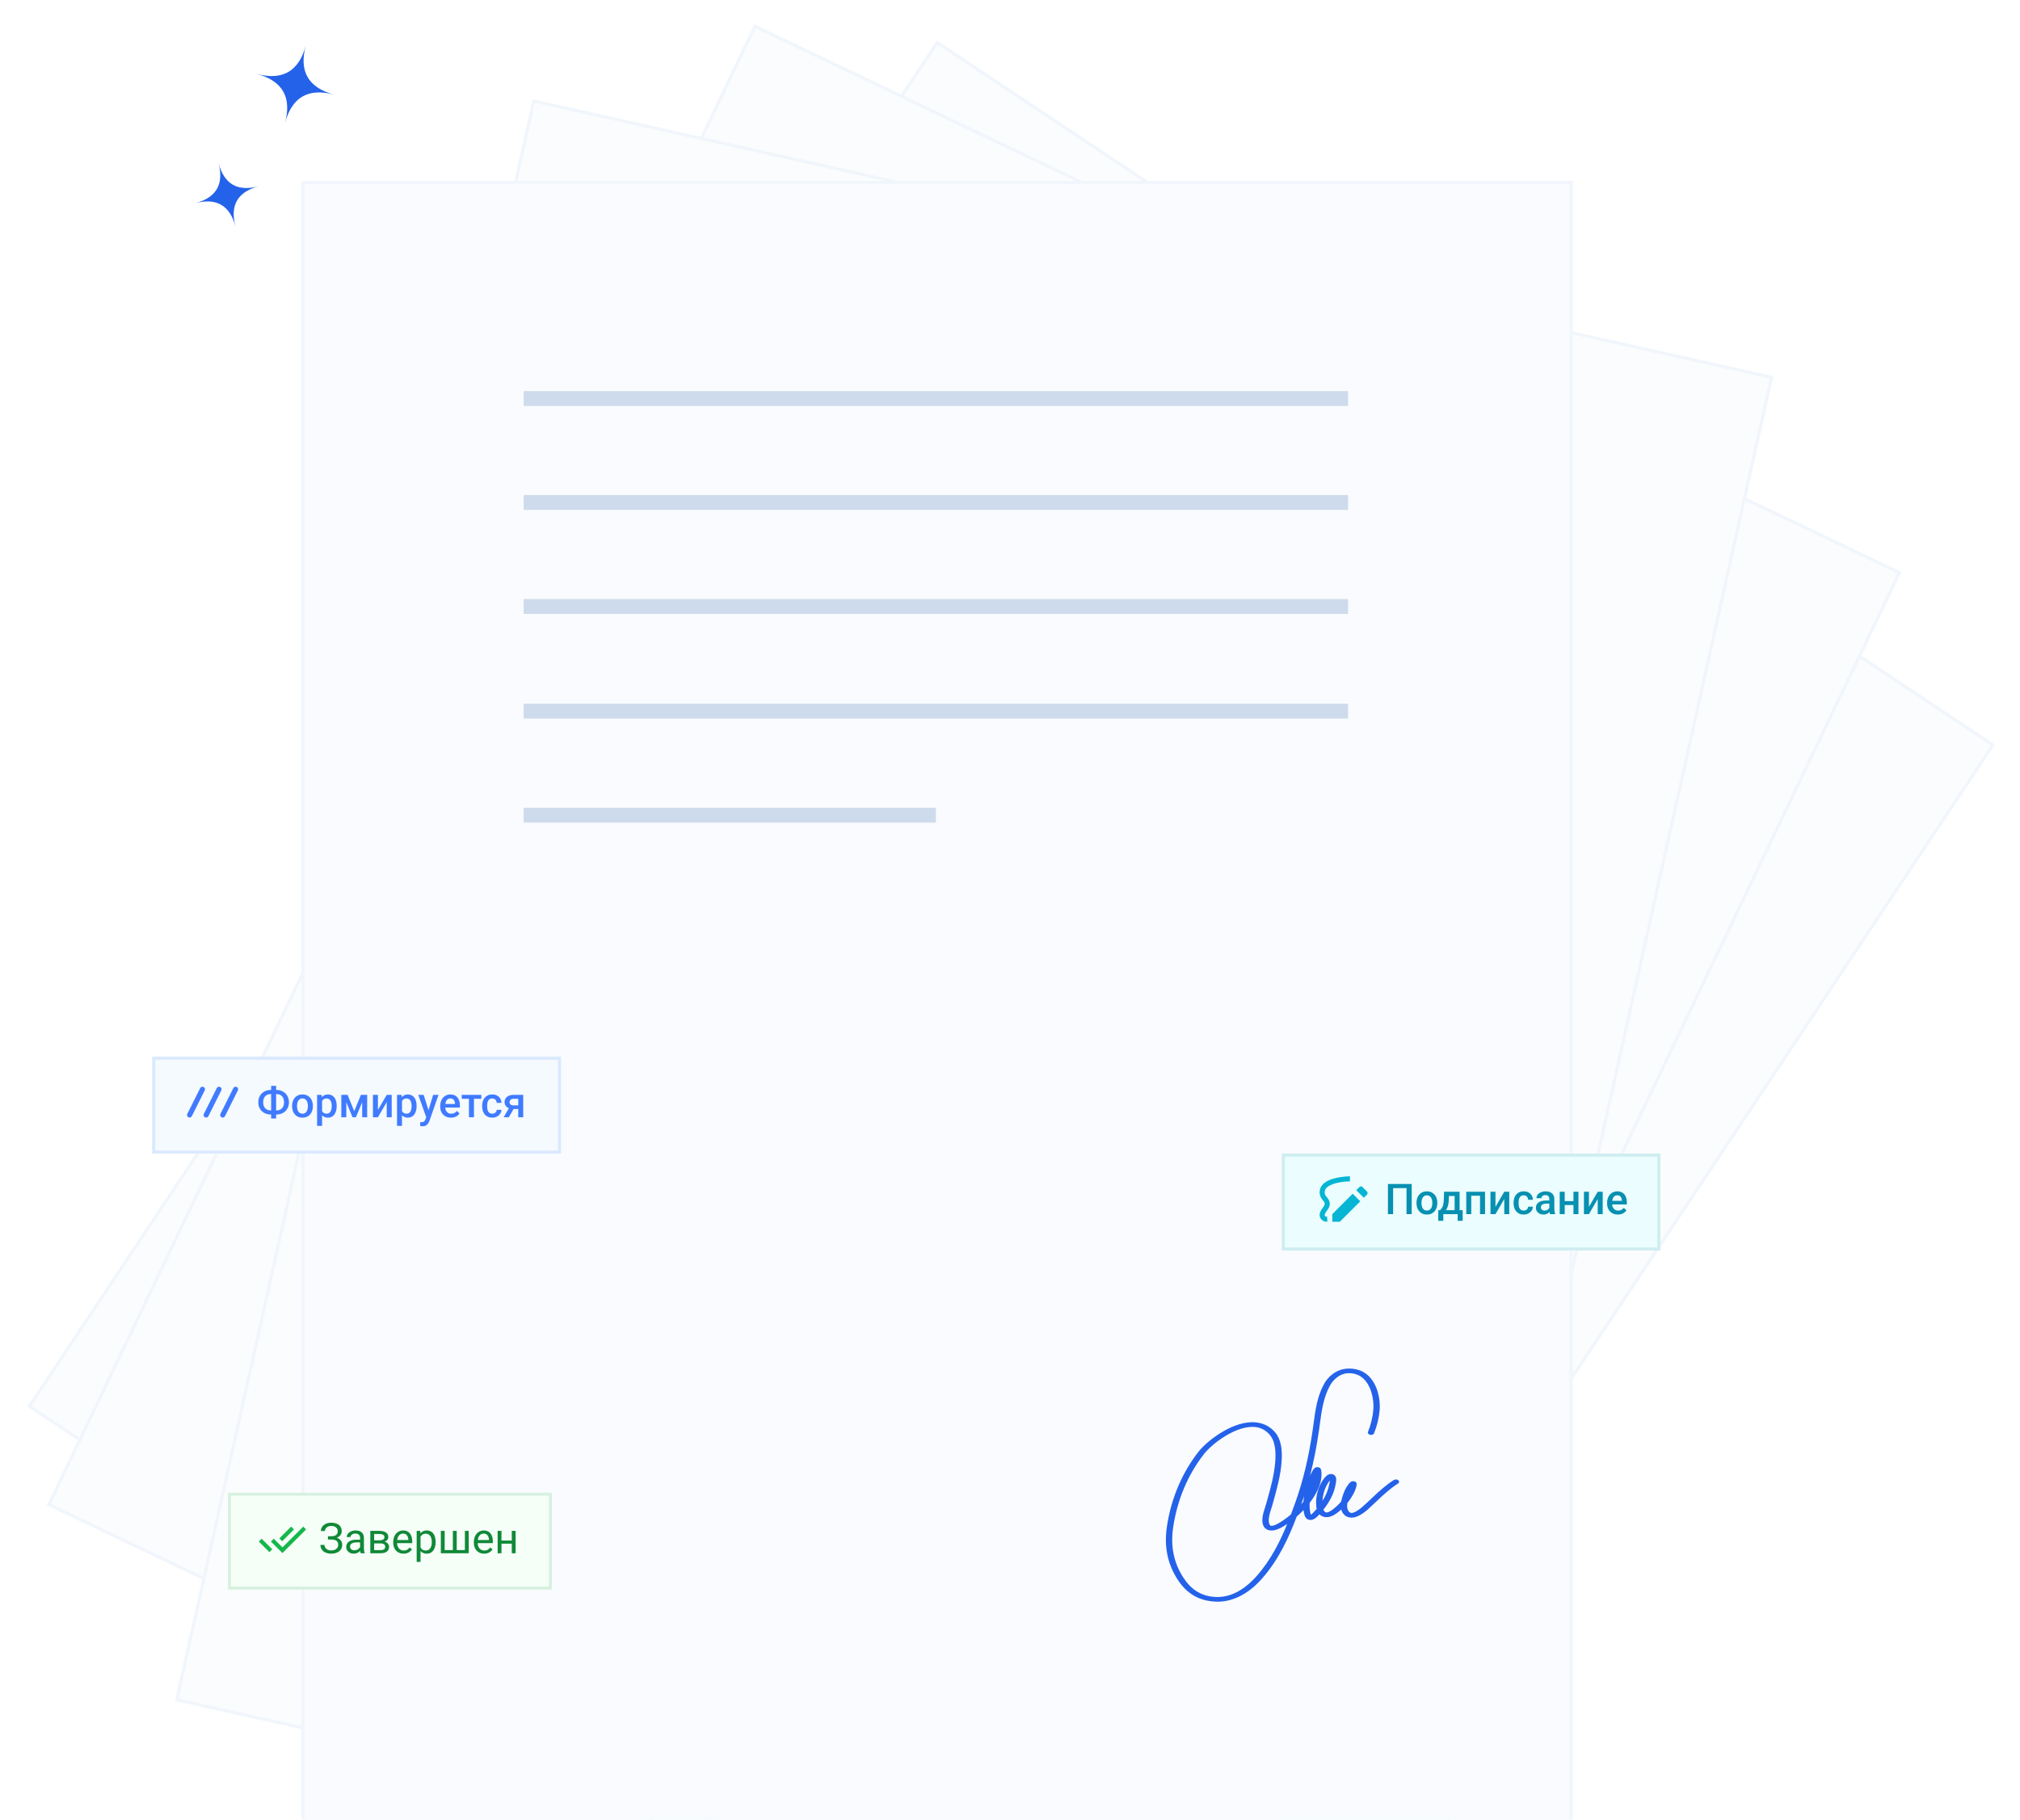 <svg width="667" height="601" viewBox="0 0 667 601" fill="none" xmlns="http://www.w3.org/2000/svg">
<g filter="url(#filter0_d_17117_43158)">
<path d="M309.312 13.328L658.788 245.912L358.461 697.177L8.985 464.593L309.312 13.328Z" fill="#FBFCFD"/>
<path d="M658.058 246.059L358.314 696.447L9.715 464.446L309.459 14.058L658.058 246.059Z" stroke="#F1F6FC" stroke-width="1.053"/>
</g>
<g filter="url(#filter1_d_17117_43158)">
<path d="M249.023 8L627.855 188.873L394.301 678.044L15.469 497.171L249.023 8Z" fill="#FBFCFD"/>
<path d="M627.154 189.121L394.053 677.342L16.171 496.923L249.272 8.702L627.154 189.121Z" stroke="#F1F6FC" stroke-width="1.053"/>
</g>
<g filter="url(#filter2_d_17117_43158)">
<path d="M175.859 32.758L585.568 124.231L467.452 653.273L57.743 561.799L175.859 32.758Z" fill="#FBFCFD"/>
<path d="M584.94 124.63L467.053 652.644L58.371 561.4L176.258 33.386L584.94 124.63Z" stroke="#F1F6FC" stroke-width="1.053"/>
</g>
<g filter="url(#filter3_dd_17117_43158)">
<rect x="99.523" y="59.758" width="419.796" height="542.067" fill="#F9FBFE"/>
<rect x="100.05" y="60.285" width="418.743" height="541.013" stroke="#F1F6FC" stroke-width="1.053"/>
</g>
<path d="M172.906 129.172H445.143V134.078H172.906V129.172Z" fill="#CEDBEC"/>
<path d="M172.906 163.506H445.143V168.413H172.906V163.506Z" fill="#CEDBEC"/>
<path d="M172.906 197.858H445.143V202.764H172.906V197.858Z" fill="#CEDBEC"/>
<path d="M172.906 266.787H309.024V271.693H172.906V266.787Z" fill="#CEDBEC"/>
<path d="M172.906 232.425H445.143V237.331H172.906V232.425Z" fill="#CEDBEC"/>
<path d="M400.274 528.893C395.391 528.409 391.644 526.034 388.818 521.637C385.489 516.455 384.34 510.758 385.308 504.224C386.677 494.97 390.307 486.383 395.811 479.389C398.378 476.123 406.105 469.936 413.153 469.73C413.663 469.714 414.175 469.732 414.681 469.781C417.075 470.018 419.103 471 420.72 472.698C423.336 475.472 423.403 479.567 423.175 482.825C422.853 487.312 421.627 491.723 420.443 495.989L420.179 496.933C420.079 497.294 419.951 497.696 419.811 498.123C419.236 499.891 418.453 502.312 419.322 503.652C419.489 503.912 419.646 503.934 419.714 503.945L419.748 503.948C420.088 503.982 421.156 503.876 423.672 502.16C424.583 501.538 425.447 500.882 426.265 500.196C426.71 499.036 427.174 497.772 427.714 496.237C430.33 488.907 432.155 481.262 433.463 472.178C433.554 471.528 433.644 470.869 433.732 470.204L433.737 470.177C434.338 465.698 434.957 461.065 437.278 456.953C438.56 454.672 441.246 452.189 444.946 452.016C445.494 451.987 446.043 451.997 446.587 452.047C448.276 452.218 449.838 452.801 451.025 453.699C452.773 454.98 454.108 457.01 454.884 459.581C455.475 461.559 455.705 463.585 455.569 465.606C455.351 468.236 454.727 470.839 453.712 473.366C453.641 473.54 453.487 473.69 453.278 473.789C453.07 473.887 452.82 473.927 452.573 473.903C452.517 473.898 452.464 473.889 452.41 473.877C452.277 473.848 452.155 473.799 452.048 473.735C451.942 473.67 451.853 473.592 451.788 473.504C451.724 473.414 451.683 473.317 451.67 473.217C451.656 473.116 451.67 473.015 451.709 472.919C452.678 470.505 453.271 468.018 453.481 465.506C453.733 462.542 452.892 457.242 449.559 454.793C448.691 454.127 447.542 453.694 446.299 453.565C445.895 453.527 445.485 453.517 445.079 453.537C442.337 453.665 440.247 455.684 439.208 457.532C437.003 461.438 436.397 465.96 435.812 470.33C435.72 471.009 435.631 471.688 435.536 472.342C434.752 477.784 433.786 482.716 432.575 487.376C432.663 487.182 432.756 486.985 432.85 486.795C433.673 485.118 434.132 484.529 435.078 484.566L435.177 484.576C435.449 484.603 436.086 484.746 436.228 485.491C436.887 489.116 434.947 492.843 433.203 495.33C432.965 495.673 432.709 496.019 432.446 496.361C432.381 497.359 432.437 498.361 432.612 499.353C432.662 499.671 432.751 499.986 432.875 500.295C433.303 499.945 433.688 499.571 434.027 499.175C434.28 498.897 434.527 498.614 434.763 498.332C434.709 498.108 434.668 497.869 434.641 497.622C434.31 494.621 435.148 491.242 436.83 488.802C437.672 487.572 438.442 486.949 439.251 486.839C439.397 486.819 439.55 486.817 439.7 486.832C439.986 486.86 440.254 486.953 440.467 487.097C441.45 487.753 441.271 489.048 441 490.318L440.997 490.331C440.983 490.411 440.97 490.482 440.96 490.538C440.487 493.147 439.106 495.926 436.993 498.59C437.193 499.088 437.488 499.427 437.803 499.513C437.841 499.523 437.879 499.531 437.918 499.535C438.129 499.556 438.73 499.518 439.818 498.735C440.974 497.887 441.992 496.943 442.853 495.924C443.121 494.687 443.513 493.466 444.027 492.273L444.107 492.071C444.353 491.571 444.642 491.083 444.975 490.611C445.555 489.768 446.072 489.131 446.96 489.22L447.08 489.232C448.241 489.437 447.978 490.455 447.841 491C447.401 492.717 446.348 494.644 444.876 496.437C444.679 497.802 444.917 498.804 445.6 499.418C445.663 499.487 445.743 499.545 445.836 499.59C445.931 499.635 446.035 499.665 446.146 499.68C446.183 499.686 446.221 499.69 446.259 499.692C447.319 499.681 449.021 498.56 451.32 496.358C451.446 496.238 451.553 496.135 451.641 496.054C452.075 495.651 452.507 495.246 452.933 494.841L452.956 494.821C455.15 492.75 457.42 490.609 460.24 488.813C460.451 488.681 460.727 488.615 461.004 488.63C461.282 488.645 461.539 488.741 461.722 488.896C461.904 489.051 461.994 489.252 461.974 489.456C461.954 489.66 461.823 489.849 461.612 489.981C458.948 491.676 456.838 493.665 454.609 495.769C454.165 496.188 453.728 496.6 453.283 497.012C453.201 497.088 453.102 497.184 452.982 497.297C451.562 498.665 448.903 501.208 446.289 501.232C445.842 501.236 445.398 501.162 444.995 501.016C444.594 500.871 444.244 500.657 443.975 500.394C443.404 499.858 443.024 499.227 442.871 498.557C442.377 499.007 441.849 499.435 441.289 499.839C440.006 500.766 438.777 501.178 437.637 501.064C437.444 501.045 437.256 501.01 437.073 500.962C436.506 500.796 436.022 500.509 435.685 500.136C434.715 501.197 433.735 502.113 432.507 501.992L432.363 501.977C431.119 501.768 430.745 500.643 430.543 499.571C430.493 499.296 430.45 499.015 430.418 498.729C429.707 499.48 428.958 500.203 428.167 500.897C425.66 507.499 422.318 515.097 416.563 521.538C412.095 526.539 406.942 529.117 401.667 528.996C401.2 528.984 400.736 528.956 400.275 528.911L400.275 528.894L400.274 528.893ZM414.39 471.3C414.009 471.263 413.626 471.249 413.243 471.261C409.922 471.359 406.505 473.086 404.224 474.519C401.069 476.497 398.747 478.729 397.619 480.157C392.262 486.967 388.723 495.349 387.383 504.403C386.456 510.647 387.544 516.076 390.708 520.997C393.202 524.883 396.428 526.971 400.563 527.382C400.95 527.42 401.337 527.444 401.725 527.452C407.418 527.591 411.98 523.852 414.805 520.691C419.7 515.213 422.838 508.744 425.026 503.328C423.399 504.433 421.318 505.659 419.447 505.472L419.307 505.459C418.887 505.397 418.493 505.26 418.16 505.061C417.83 504.862 417.568 504.607 417.403 504.316C416.217 502.489 417.099 499.765 417.745 497.775C417.872 497.38 418.005 496.974 418.099 496.632L418.363 495.689C419.558 491.469 420.757 487.12 421.082 482.741C421.297 479.727 421.258 475.962 418.991 473.57C417.738 472.242 416.188 471.479 414.392 471.3L414.39 471.3ZM430.594 494.111C430.319 494.952 430.03 495.79 429.734 496.624C429.707 496.692 429.684 496.759 429.659 496.828C429.905 496.538 430.147 496.246 430.376 495.951C430.421 495.334 430.496 494.72 430.594 494.111ZM439.121 488.942C438.997 489.089 438.861 489.268 438.716 489.477C437.521 491.215 436.795 493.482 436.686 495.7C437.774 493.998 438.516 492.189 438.892 490.328C438.904 490.259 438.92 490.173 438.938 490.074C439.047 489.584 439.098 489.218 439.121 488.942Z" fill="#2462EA"/>
<path d="M94.111 40.611C96.395 32.088 93.276 26.685 84.756 24.402C93.276 26.685 98.679 23.565 100.962 15.042C98.679 23.565 101.799 28.969 110.324 31.253C101.799 28.969 96.395 32.088 94.111 40.611Z" fill="#2462EA"/>
<path d="M85.434 61.509C78.445 63.382 75.886 67.812 77.759 74.799C75.886 67.812 71.456 65.254 64.466 67.127C71.456 65.254 74.013 60.822 72.14 53.831C74.013 60.822 78.445 63.382 85.434 61.509Z" fill="#2462EA"/>
<g filter="url(#filter4_dd_17117_43158)">
<path d="M50.25 349H185.25V381H50.25V349Z" fill="#F5FAFF"/>
<path d="M184.75 349.5V380.5H50.75V349.5H184.75Z" stroke="#DAE9FD"/>
<path d="M73.169 369.005C72.961 368.894 72.818 368.731 72.742 368.516C72.666 368.3 72.683 368.088 72.794 367.88L77.044 359.38C77.155 359.172 77.319 359.029 77.534 358.953C77.749 358.877 77.961 358.894 78.169 359.005C78.378 359.116 78.52 359.279 78.597 359.494C78.673 359.71 78.655 359.922 78.544 360.13L74.294 368.63C74.183 368.838 74.02 368.98 73.805 369.057C73.59 369.133 73.378 369.116 73.169 369.005Z" fill="#407BFF"/>
<path d="M67.693 369.005C67.484 368.894 67.342 368.731 67.265 368.516C67.189 368.3 67.207 368.088 67.318 367.88L71.568 359.38C71.679 359.172 71.842 359.029 72.058 358.953C72.273 358.877 72.484 358.894 72.693 359.005C72.901 359.116 73.043 359.279 73.12 359.494C73.196 359.71 73.179 359.922 73.068 360.13L68.818 368.63C68.707 368.838 68.543 368.98 68.329 369.057C68.113 369.133 67.901 369.116 67.693 369.005Z" fill="#407BFF"/>
<path d="M62.224 369.005C62.016 368.894 61.873 368.731 61.796 368.516C61.72 368.3 61.738 368.088 61.849 367.88L66.099 359.38C66.21 359.172 66.373 359.029 66.589 358.953C66.804 358.877 67.016 358.894 67.224 359.005C67.432 359.116 67.575 359.279 67.651 359.494C67.728 359.71 67.71 359.922 67.599 360.13L63.349 368.63C63.238 368.838 63.075 368.98 62.86 369.057C62.644 369.133 62.432 369.116 62.224 369.005Z" fill="#407BFF"/>
<path d="M89.371 359.983H91.326C91.914 359.983 92.454 360.081 92.946 360.277C93.443 360.473 93.876 360.751 94.245 361.111C94.614 361.467 94.901 361.895 95.106 362.396C95.311 362.893 95.414 363.447 95.414 364.058C95.414 364.659 95.311 365.208 95.106 365.705C94.901 366.202 94.614 366.63 94.245 366.99C93.876 367.346 93.443 367.619 92.946 367.811C92.454 368.002 91.914 368.098 91.326 368.098H89.371C88.788 368.098 88.248 368.002 87.751 367.811C87.254 367.619 86.819 367.346 86.445 366.99C86.076 366.635 85.789 366.211 85.584 365.719C85.383 365.222 85.283 364.673 85.283 364.071C85.283 363.461 85.383 362.907 85.584 362.41C85.789 361.909 86.076 361.478 86.445 361.118C86.819 360.754 87.254 360.473 87.751 360.277C88.248 360.081 88.788 359.983 89.371 359.983ZM89.371 361.351C88.861 361.351 88.421 361.46 88.052 361.679C87.683 361.893 87.398 362.203 87.197 362.608C87.001 363.014 86.903 363.502 86.903 364.071C86.903 364.491 86.96 364.864 87.074 365.192C87.188 365.521 87.352 365.799 87.566 366.026C87.781 366.254 88.04 366.43 88.346 366.553C88.651 366.676 88.993 366.737 89.371 366.737H91.34C91.846 366.737 92.281 366.63 92.645 366.416C93.01 366.197 93.29 365.887 93.486 365.486C93.687 365.085 93.787 364.609 93.787 364.058C93.787 363.634 93.73 363.256 93.616 362.923C93.507 362.586 93.345 362.301 93.131 362.068C92.921 361.836 92.666 361.658 92.365 361.535C92.064 361.412 91.723 361.351 91.34 361.351H89.371ZM91.176 358.637V369.41H89.528V358.637H91.176ZM96.439 365.384V365.227C96.439 364.693 96.517 364.199 96.672 363.743C96.827 363.283 97.05 362.884 97.342 362.547C97.638 362.205 97.998 361.941 98.422 361.754C98.85 361.562 99.333 361.467 99.871 361.467C100.413 361.467 100.896 361.562 101.32 361.754C101.749 361.941 102.111 362.205 102.407 362.547C102.703 362.884 102.929 363.283 103.084 363.743C103.239 364.199 103.316 364.693 103.316 365.227V365.384C103.316 365.917 103.239 366.411 103.084 366.867C102.929 367.323 102.703 367.722 102.407 368.063C102.111 368.401 101.751 368.665 101.327 368.856C100.903 369.043 100.423 369.137 99.885 369.137C99.342 369.137 98.857 369.043 98.429 368.856C98.005 368.665 97.645 368.401 97.349 368.063C97.052 367.722 96.827 367.323 96.672 366.867C96.517 366.411 96.439 365.917 96.439 365.384ZM98.087 365.227V365.384C98.087 365.716 98.121 366.031 98.189 366.327C98.258 366.623 98.365 366.883 98.511 367.106C98.657 367.33 98.843 367.505 99.071 367.633C99.299 367.76 99.57 367.824 99.885 367.824C100.19 367.824 100.454 367.76 100.678 367.633C100.906 367.505 101.092 367.33 101.238 367.106C101.384 366.883 101.491 366.623 101.56 366.327C101.632 366.031 101.669 365.716 101.669 365.384V365.227C101.669 364.898 101.632 364.589 101.56 364.297C101.491 364.001 101.382 363.739 101.231 363.511C101.086 363.283 100.899 363.105 100.671 362.978C100.448 362.845 100.181 362.779 99.871 362.779C99.561 362.779 99.292 362.845 99.064 362.978C98.841 363.105 98.657 363.283 98.511 363.511C98.365 363.739 98.258 364.001 98.189 364.297C98.121 364.589 98.087 364.898 98.087 365.227ZM106.352 363.025V371.844H104.704V361.604H106.222L106.352 363.025ZM111.171 365.233V365.377C111.171 365.915 111.107 366.414 110.979 366.874C110.856 367.33 110.672 367.729 110.426 368.07C110.184 368.408 109.886 368.67 109.53 368.856C109.175 369.043 108.765 369.137 108.3 369.137C107.84 369.137 107.436 369.052 107.09 368.884C106.748 368.711 106.459 368.467 106.222 368.152C105.985 367.838 105.793 367.469 105.647 367.045C105.506 366.617 105.406 366.147 105.347 365.637V365.083C105.406 364.541 105.506 364.049 105.647 363.606C105.793 363.164 105.985 362.784 106.222 362.465C106.459 362.146 106.748 361.9 107.09 361.727C107.432 361.553 107.83 361.467 108.286 361.467C108.751 361.467 109.163 361.558 109.523 361.74C109.883 361.918 110.187 362.173 110.433 362.506C110.679 362.834 110.863 363.23 110.986 363.695C111.109 364.156 111.171 364.668 111.171 365.233ZM109.523 365.377V365.233C109.523 364.892 109.492 364.575 109.428 364.283C109.364 363.987 109.264 363.727 109.127 363.504C108.99 363.281 108.815 363.107 108.601 362.984C108.391 362.857 108.138 362.793 107.842 362.793C107.55 362.793 107.299 362.843 107.09 362.943C106.88 363.039 106.705 363.174 106.563 363.347C106.422 363.52 106.313 363.723 106.235 363.955C106.158 364.183 106.103 364.431 106.071 364.7V366.026C106.126 366.354 106.219 366.655 106.352 366.929C106.484 367.202 106.671 367.421 106.912 367.585C107.158 367.744 107.473 367.824 107.855 367.824C108.152 367.824 108.405 367.76 108.614 367.633C108.824 367.505 108.995 367.33 109.127 367.106C109.264 366.879 109.364 366.617 109.428 366.32C109.492 366.024 109.523 365.71 109.523 365.377ZM116.968 367.004L119.169 361.604H120.598L117.528 369H116.407L113.345 361.604H114.773L116.968 367.004ZM114.35 361.604V369H112.702V361.604H114.35ZM119.586 369V361.604H121.24V369H119.586ZM124.788 366.594L127.693 361.604H129.341V369H127.693V364.003L124.788 369H123.141V361.604H124.788V366.594ZM132.738 363.025V371.844H131.091V361.604H132.608L132.738 363.025ZM137.558 365.233V365.377C137.558 365.915 137.494 366.414 137.366 366.874C137.243 367.33 137.059 367.729 136.812 368.07C136.571 368.408 136.272 368.67 135.917 368.856C135.562 369.043 135.151 369.137 134.687 369.137C134.226 369.137 133.823 369.052 133.477 368.884C133.135 368.711 132.845 368.467 132.608 368.152C132.371 367.838 132.18 367.469 132.034 367.045C131.893 366.617 131.793 366.147 131.733 365.637V365.083C131.793 364.541 131.893 364.049 132.034 363.606C132.18 363.164 132.371 362.784 132.608 362.465C132.845 362.146 133.135 361.9 133.477 361.727C133.818 361.553 134.217 361.467 134.673 361.467C135.138 361.467 135.55 361.558 135.91 361.74C136.27 361.918 136.573 362.173 136.819 362.506C137.065 362.834 137.25 363.23 137.373 363.695C137.496 364.156 137.558 364.668 137.558 365.233ZM135.91 365.377V365.233C135.91 364.892 135.878 364.575 135.814 364.283C135.751 363.987 135.65 363.727 135.514 363.504C135.377 363.281 135.201 363.107 134.987 362.984C134.778 362.857 134.525 362.793 134.229 362.793C133.937 362.793 133.686 362.843 133.477 362.943C133.267 363.039 133.091 363.174 132.95 363.347C132.809 363.52 132.7 363.723 132.622 363.955C132.545 364.183 132.49 364.431 132.458 364.7V366.026C132.513 366.354 132.606 366.655 132.738 366.929C132.87 367.202 133.057 367.421 133.299 367.585C133.545 367.744 133.859 367.824 134.242 367.824C134.538 367.824 134.791 367.76 135.001 367.633C135.211 367.505 135.382 367.33 135.514 367.106C135.65 366.879 135.751 366.617 135.814 366.32C135.878 366.024 135.91 365.71 135.91 365.377ZM141.023 368.193L143.033 361.604H144.797L141.83 370.128C141.762 370.31 141.673 370.508 141.563 370.723C141.454 370.937 141.311 371.14 141.133 371.331C140.96 371.527 140.743 371.684 140.483 371.803C140.224 371.926 139.909 371.987 139.54 371.987C139.394 371.987 139.253 371.974 139.116 371.946C138.984 371.924 138.859 371.898 138.74 371.871L138.733 370.613C138.779 370.618 138.834 370.622 138.897 370.627C138.966 370.632 139.021 370.634 139.062 370.634C139.335 370.634 139.563 370.6 139.745 370.531C139.927 370.467 140.076 370.363 140.189 370.217C140.308 370.071 140.408 369.875 140.49 369.629L141.023 368.193ZM139.889 361.604L141.646 367.141L141.939 368.877L140.798 369.171L138.111 361.604H139.889ZM148.905 369.137C148.358 369.137 147.864 369.048 147.422 368.87C146.984 368.688 146.611 368.435 146.301 368.111C145.995 367.788 145.761 367.407 145.597 366.97C145.433 366.532 145.351 366.061 145.351 365.555V365.281C145.351 364.702 145.435 364.178 145.604 363.709C145.772 363.24 146.007 362.839 146.308 362.506C146.608 362.169 146.964 361.911 147.374 361.733C147.784 361.556 148.229 361.467 148.707 361.467C149.236 361.467 149.698 361.556 150.095 361.733C150.491 361.911 150.819 362.162 151.079 362.485C151.343 362.804 151.539 363.185 151.667 363.627C151.799 364.069 151.865 364.557 151.865 365.09V365.794H146.15V364.611H150.238V364.481C150.229 364.185 150.17 363.907 150.061 363.647C149.956 363.388 149.794 363.178 149.575 363.019C149.356 362.859 149.065 362.779 148.7 362.779C148.427 362.779 148.183 362.839 147.969 362.957C147.759 363.071 147.584 363.237 147.442 363.456C147.301 363.675 147.192 363.939 147.114 364.249C147.041 364.554 147.005 364.898 147.005 365.281V365.555C147.005 365.878 147.048 366.179 147.135 366.457C147.226 366.73 147.358 366.97 147.531 367.175C147.704 367.38 147.914 367.542 148.16 367.66C148.406 367.774 148.687 367.831 149.001 367.831C149.397 367.831 149.751 367.751 150.061 367.592C150.37 367.432 150.639 367.207 150.867 366.915L151.735 367.756C151.576 367.988 151.368 368.212 151.113 368.426C150.858 368.635 150.546 368.806 150.177 368.938C149.812 369.071 149.388 369.137 148.905 369.137ZM156.5 361.604V369H154.846V361.604H156.5ZM158.927 361.604V362.902H152.46V361.604H158.927ZM162.543 367.824C162.812 367.824 163.053 367.772 163.268 367.667C163.486 367.558 163.662 367.407 163.794 367.216C163.931 367.024 164.006 366.803 164.02 366.553H165.571C165.562 367.031 165.421 367.466 165.147 367.858C164.874 368.25 164.512 368.562 164.061 368.795C163.609 369.023 163.11 369.137 162.563 369.137C161.998 369.137 161.506 369.041 161.087 368.85C160.668 368.654 160.319 368.385 160.041 368.043C159.763 367.701 159.553 367.307 159.412 366.86C159.275 366.414 159.207 365.935 159.207 365.425V365.186C159.207 364.675 159.275 364.197 159.412 363.75C159.553 363.299 159.763 362.902 160.041 362.561C160.319 362.219 160.668 361.952 161.087 361.761C161.506 361.565 161.996 361.467 162.557 361.467C163.149 361.467 163.669 361.585 164.115 361.822C164.562 362.055 164.913 362.381 165.168 362.8C165.428 363.215 165.562 363.698 165.571 364.249H164.02C164.006 363.976 163.938 363.729 163.814 363.511C163.696 363.287 163.527 363.11 163.309 362.978C163.094 362.845 162.837 362.779 162.536 362.779C162.203 362.779 161.928 362.848 161.709 362.984C161.49 363.117 161.319 363.299 161.196 363.531C161.073 363.759 160.984 364.017 160.93 364.304C160.88 364.586 160.854 364.88 160.854 365.186V365.425C160.854 365.73 160.88 366.026 160.93 366.313C160.98 366.601 161.066 366.858 161.189 367.086C161.317 367.309 161.49 367.489 161.709 367.626C161.928 367.758 162.206 367.824 162.543 367.824ZM168.395 365.384H170.104L168.005 369H166.303L168.395 365.384ZM169.598 361.604H172.77V369H171.129V362.902H169.598C169.288 362.902 169.033 362.957 168.832 363.066C168.632 363.171 168.483 363.31 168.388 363.483C168.292 363.652 168.244 363.825 168.244 364.003C168.244 364.181 168.287 364.352 168.374 364.516C168.465 364.68 168.604 364.814 168.791 364.919C168.982 365.024 169.222 365.076 169.509 365.076H171.683V366.279H169.509C169.053 366.279 168.645 366.222 168.285 366.108C167.925 365.99 167.62 365.828 167.369 365.623C167.118 365.413 166.927 365.17 166.795 364.892C166.663 364.609 166.597 364.301 166.597 363.969C166.597 363.627 166.665 363.312 166.802 363.025C166.938 362.738 167.134 362.488 167.39 362.273C167.649 362.059 167.964 361.895 168.333 361.781C168.707 361.663 169.128 361.604 169.598 361.604Z" fill="#407BFF"/>
</g>
<rect x="423.75" y="381.5" width="124" height="31" fill="#EBFDFE"/>
<rect x="423.75" y="381.5" width="124" height="31" stroke="#CEEDF0"/>
<path d="M445.745 388.5C445.745 388.5 443.381 388.51 440.967 389.097C439.76 389.391 438.526 389.822 437.524 390.538C436.523 391.254 435.742 392.353 435.742 393.729C435.742 395.027 436.345 395.87 436.781 396.379C437.217 396.889 437.419 397.031 437.419 397.667C437.419 397.936 437.164 398.373 436.745 398.951C436.326 399.528 435.752 400.252 435.752 401.269C435.752 402.325 436.498 403.063 437.116 403.305C437.734 403.546 438.299 403.498 438.299 403.498L438.205 401.835C438.205 401.835 437.937 401.836 437.721 401.752C437.506 401.668 437.419 401.705 437.419 401.269C437.419 400.941 437.678 400.5 438.092 399.929C438.507 399.359 439.085 398.666 439.085 397.667C439.085 396.511 438.449 395.767 438.047 395.297C437.645 394.827 437.409 394.597 437.409 393.729C437.409 392.941 437.775 392.408 438.494 391.894C439.214 391.379 440.274 390.981 441.361 390.717C443.534 390.188 445.758 390.167 445.758 390.167L445.745 388.5ZM449.383 391.833C449.199 391.833 449.014 391.904 448.874 392.045L447.835 393.083L450.335 395.583L451.374 394.545C451.655 394.263 451.655 393.807 451.374 393.526L449.893 392.045C449.752 391.904 449.567 391.833 449.383 391.833ZM446.657 394.262L439.919 401V403.5H442.419L449.157 396.762L446.657 394.262Z" fill="#05B5D3"/>
<path d="M466.137 391.047V401H464.428V392.414H460.005V401H458.296V391.047H466.137ZM467.723 397.384V397.227C467.723 396.693 467.8 396.199 467.955 395.743C468.11 395.283 468.333 394.884 468.625 394.547C468.921 394.205 469.281 393.941 469.705 393.754C470.133 393.562 470.617 393.467 471.154 393.467C471.697 393.467 472.18 393.562 472.604 393.754C473.032 393.941 473.394 394.205 473.69 394.547C473.987 394.884 474.212 395.283 474.367 395.743C474.522 396.199 474.6 396.693 474.6 397.227V397.384C474.6 397.917 474.522 398.411 474.367 398.867C474.212 399.323 473.987 399.722 473.69 400.063C473.394 400.401 473.034 400.665 472.61 400.856C472.187 401.043 471.706 401.137 471.168 401.137C470.626 401.137 470.14 401.043 469.712 400.856C469.288 400.665 468.928 400.401 468.632 400.063C468.336 399.722 468.11 399.323 467.955 398.867C467.8 398.411 467.723 397.917 467.723 397.384ZM469.37 397.227V397.384C469.37 397.716 469.404 398.031 469.473 398.327C469.541 398.623 469.648 398.883 469.794 399.106C469.94 399.33 470.127 399.505 470.354 399.633C470.582 399.76 470.854 399.824 471.168 399.824C471.473 399.824 471.738 399.76 471.961 399.633C472.189 399.505 472.376 399.33 472.521 399.106C472.667 398.883 472.774 398.623 472.843 398.327C472.916 398.031 472.952 397.716 472.952 397.384V397.227C472.952 396.898 472.916 396.589 472.843 396.297C472.774 396.001 472.665 395.739 472.515 395.511C472.369 395.283 472.182 395.105 471.954 394.978C471.731 394.845 471.464 394.779 471.154 394.779C470.844 394.779 470.576 394.845 470.348 394.978C470.124 395.105 469.94 395.283 469.794 395.511C469.648 395.739 469.541 396.001 469.473 396.297C469.404 396.589 469.37 396.898 469.37 397.227ZM476.828 393.604H478.476L478.394 396.208C478.371 396.965 478.284 397.614 478.134 398.156C477.983 398.699 477.787 399.157 477.546 399.53C477.304 399.899 477.031 400.202 476.726 400.439C476.425 400.676 476.108 400.863 475.775 401H475.29V399.701L475.522 399.688C475.718 399.478 475.887 399.268 476.028 399.059C476.174 398.844 476.297 398.61 476.397 398.354C476.498 398.095 476.575 397.792 476.63 397.445C476.689 397.099 476.728 396.687 476.746 396.208L476.828 393.604ZM477.266 393.604H481.955V401H480.314V394.998H477.266V393.604ZM474.914 399.688H482.967V403.201H481.319V401H476.582V403.201H474.907L474.914 399.688ZM489.064 393.604V394.916H485.414V393.604H489.064ZM485.804 393.604V401H484.156V393.604H485.804ZM490.356 393.604V401H488.702V393.604H490.356ZM493.802 398.594L496.707 393.604H498.354V401H496.707V396.003L493.802 401H492.154V393.604H493.802V398.594ZM503.119 399.824C503.388 399.824 503.63 399.772 503.844 399.667C504.062 399.558 504.238 399.407 504.37 399.216C504.507 399.024 504.582 398.803 504.596 398.553H506.147C506.138 399.031 505.997 399.466 505.724 399.858C505.45 400.25 505.088 400.562 504.637 400.795C504.186 401.023 503.687 401.137 503.14 401.137C502.575 401.137 502.082 401.041 501.663 400.85C501.244 400.654 500.895 400.385 500.617 400.043C500.339 399.701 500.13 399.307 499.988 398.86C499.852 398.414 499.783 397.935 499.783 397.425V397.186C499.783 396.675 499.852 396.197 499.988 395.75C500.13 395.299 500.339 394.902 500.617 394.561C500.895 394.219 501.244 393.952 501.663 393.761C502.082 393.565 502.572 393.467 503.133 393.467C503.725 393.467 504.245 393.585 504.691 393.822C505.138 394.055 505.489 394.381 505.744 394.8C506.004 395.215 506.138 395.698 506.147 396.249H504.596C504.582 395.976 504.514 395.729 504.391 395.511C504.272 395.287 504.104 395.11 503.885 394.978C503.671 394.845 503.413 394.779 503.112 394.779C502.78 394.779 502.504 394.848 502.285 394.984C502.066 395.117 501.896 395.299 501.772 395.531C501.649 395.759 501.561 396.017 501.506 396.304C501.456 396.586 501.431 396.88 501.431 397.186V397.425C501.431 397.73 501.456 398.026 501.506 398.313C501.556 398.601 501.643 398.858 501.766 399.086C501.893 399.309 502.066 399.489 502.285 399.626C502.504 399.758 502.782 399.824 503.119 399.824ZM511.582 399.517V395.989C511.582 395.725 511.534 395.497 511.438 395.306C511.343 395.114 511.197 394.966 511.001 394.861C510.81 394.757 510.568 394.704 510.276 394.704C510.007 394.704 509.775 394.75 509.579 394.841C509.383 394.932 509.23 395.055 509.121 395.21C509.012 395.365 508.957 395.54 508.957 395.736H507.316C507.316 395.445 507.387 395.162 507.528 394.889C507.67 394.615 507.875 394.371 508.144 394.157C508.412 393.943 508.734 393.774 509.107 393.651C509.481 393.528 509.9 393.467 510.365 393.467C510.921 393.467 511.413 393.56 511.842 393.747C512.275 393.934 512.614 394.216 512.86 394.595C513.111 394.968 513.236 395.438 513.236 396.003V399.291C513.236 399.628 513.259 399.931 513.305 400.2C513.355 400.465 513.425 400.695 513.517 400.891V401H511.828C511.751 400.822 511.689 400.597 511.644 400.323C511.603 400.045 511.582 399.776 511.582 399.517ZM511.821 396.502L511.835 397.521H510.652C510.347 397.521 510.078 397.55 509.846 397.609C509.613 397.664 509.42 397.746 509.265 397.855C509.11 397.965 508.993 398.097 508.916 398.252C508.839 398.407 508.8 398.582 508.8 398.778C508.8 398.974 508.845 399.154 508.937 399.318C509.028 399.478 509.16 399.603 509.333 399.694C509.511 399.785 509.725 399.831 509.976 399.831C510.313 399.831 510.607 399.763 510.857 399.626C511.113 399.485 511.313 399.314 511.459 399.113C511.605 398.908 511.682 398.715 511.691 398.532L512.225 399.264C512.17 399.451 512.076 399.651 511.944 399.865C511.812 400.079 511.639 400.285 511.425 400.48C511.215 400.672 510.962 400.829 510.666 400.952C510.374 401.075 510.037 401.137 509.654 401.137C509.171 401.137 508.741 401.041 508.362 400.85C507.984 400.654 507.688 400.392 507.474 400.063C507.259 399.731 507.152 399.355 507.152 398.936C507.152 398.544 507.225 398.197 507.371 397.896C507.521 397.591 507.74 397.336 508.027 397.131C508.319 396.926 508.674 396.771 509.094 396.666C509.513 396.557 509.992 396.502 510.529 396.502H511.821ZM520.011 396.693V397.992H516.183V396.693H520.011ZM516.661 393.604V401H515.014V393.604H516.661ZM521.2 393.604V401H519.553V393.604H521.2ZM524.659 398.594L527.564 393.604H529.212V401H527.564V396.003L524.659 401H523.012V393.604H524.659V398.594ZM534.216 401.137C533.669 401.137 533.174 401.048 532.732 400.87C532.295 400.688 531.921 400.435 531.611 400.111C531.306 399.788 531.071 399.407 530.907 398.97C530.743 398.532 530.661 398.061 530.661 397.555V397.281C530.661 396.702 530.745 396.178 530.914 395.709C531.083 395.24 531.317 394.839 531.618 394.506C531.919 394.169 532.274 393.911 532.685 393.733C533.095 393.556 533.539 393.467 534.018 393.467C534.546 393.467 535.009 393.556 535.405 393.733C535.802 393.911 536.13 394.162 536.39 394.485C536.654 394.804 536.85 395.185 536.978 395.627C537.11 396.069 537.176 396.557 537.176 397.09V397.794H531.461V396.611H535.549V396.481C535.54 396.185 535.48 395.907 535.371 395.647C535.266 395.388 535.104 395.178 534.886 395.019C534.667 394.859 534.375 394.779 534.011 394.779C533.737 394.779 533.493 394.839 533.279 394.957C533.07 395.071 532.894 395.237 532.753 395.456C532.612 395.675 532.502 395.939 532.425 396.249C532.352 396.554 532.315 396.898 532.315 397.281V397.555C532.315 397.878 532.359 398.179 532.445 398.457C532.536 398.73 532.669 398.97 532.842 399.175C533.015 399.38 533.225 399.542 533.471 399.66C533.717 399.774 533.997 399.831 534.312 399.831C534.708 399.831 535.061 399.751 535.371 399.592C535.681 399.432 535.95 399.207 536.178 398.915L537.046 399.756C536.886 399.988 536.679 400.212 536.424 400.426C536.169 400.635 535.856 400.806 535.487 400.938C535.123 401.071 534.699 401.137 534.216 401.137Z" fill="#0790B1"/>
<rect x="75.766" y="493.5" width="106" height="31" fill="#F6FEF8"/>
<rect x="75.766" y="493.5" width="106" height="31" stroke="#D7F1E0"/>
<g clip-path="url(#clip0_17117_43158)">
<path d="M96.128 504.198L92.236 508.09L93.178 509.033L97.07 505.141L96.128 504.198ZM100.128 504.198L93.266 511.06L90.404 508.198L89.461 509.141L93.266 512.945L101.07 505.141L100.128 504.198ZM86.404 508.198L85.461 509.141L88.962 512.643L89.906 511.699L86.404 508.198Z" fill="#15B74A"/>
</g>
<path d="M109.47 508.222H108.287V507.381H109.422C109.923 507.381 110.329 507.31 110.639 507.169C110.949 507.028 111.174 506.832 111.315 506.581C111.457 506.33 111.527 506.041 111.527 505.713C111.527 505.398 111.45 505.111 111.295 504.852C111.14 504.587 110.901 504.378 110.577 504.223C110.254 504.063 109.837 503.983 109.326 503.983C108.943 503.983 108.597 504.056 108.287 504.202C107.977 504.343 107.731 504.542 107.549 504.797C107.367 505.048 107.275 505.337 107.275 505.665H105.956C105.956 505.241 106.045 504.861 106.223 504.523C106.4 504.182 106.644 503.892 106.954 503.655C107.264 503.414 107.622 503.229 108.027 503.102C108.438 502.974 108.87 502.91 109.326 502.91C109.859 502.91 110.342 502.972 110.775 503.095C111.208 503.213 111.58 503.391 111.89 503.628C112.2 503.865 112.437 504.159 112.601 504.51C112.765 504.861 112.847 505.269 112.847 505.733C112.847 506.075 112.767 506.396 112.607 506.697C112.448 506.998 112.22 507.262 111.924 507.49C111.628 507.718 111.272 507.898 110.857 508.03C110.443 508.158 109.98 508.222 109.47 508.222ZM108.287 507.641H109.47C110.03 507.641 110.529 507.698 110.967 507.812C111.404 507.925 111.773 508.092 112.074 508.311C112.375 508.529 112.603 508.8 112.758 509.124C112.917 509.443 112.997 509.81 112.997 510.225C112.997 510.689 112.906 511.102 112.724 511.462C112.546 511.822 112.293 512.127 111.965 512.378C111.637 512.629 111.247 512.818 110.796 512.945C110.349 513.073 109.859 513.137 109.326 513.137C108.898 513.137 108.474 513.082 108.055 512.973C107.64 512.859 107.264 512.686 106.927 512.453C106.59 512.216 106.318 511.915 106.113 511.551C105.913 511.186 105.812 510.749 105.812 510.238H107.132C107.132 510.571 107.223 510.876 107.405 511.154C107.592 511.432 107.85 511.656 108.178 511.824C108.506 511.988 108.889 512.07 109.326 512.07C109.827 512.07 110.251 511.993 110.598 511.838C110.949 511.678 111.215 511.462 111.397 511.188C111.584 510.91 111.678 510.598 111.678 510.252C111.678 509.947 111.628 509.682 111.527 509.459C111.432 509.231 111.288 509.044 111.097 508.898C110.91 508.753 110.675 508.646 110.393 508.577C110.115 508.504 109.791 508.468 109.422 508.468H108.287V507.641ZM118.903 511.735V507.928C118.903 507.636 118.844 507.383 118.726 507.169C118.612 506.95 118.438 506.782 118.206 506.663C117.974 506.545 117.687 506.485 117.345 506.485C117.026 506.485 116.745 506.54 116.504 506.649C116.267 506.759 116.08 506.902 115.943 507.08C115.811 507.258 115.745 507.449 115.745 507.654H114.48C114.48 507.39 114.549 507.128 114.686 506.868C114.822 506.608 115.018 506.374 115.273 506.164C115.533 505.95 115.843 505.781 116.203 505.658C116.568 505.531 116.973 505.467 117.42 505.467C117.958 505.467 118.432 505.558 118.842 505.74C119.257 505.923 119.58 506.198 119.812 506.567C120.049 506.932 120.168 507.39 120.168 507.941V511.387C120.168 511.633 120.188 511.895 120.229 512.173C120.275 512.451 120.341 512.69 120.428 512.891V513H119.108C119.045 512.854 118.994 512.66 118.958 512.419C118.922 512.173 118.903 511.945 118.903 511.735ZM119.122 508.516L119.136 509.404H117.857C117.497 509.404 117.176 509.434 116.894 509.493C116.611 509.548 116.374 509.632 116.183 509.746C115.991 509.86 115.845 510.004 115.745 510.177C115.645 510.345 115.595 510.544 115.595 510.771C115.595 511.004 115.647 511.216 115.752 511.407C115.857 511.599 116.014 511.751 116.224 511.865C116.438 511.975 116.7 512.029 117.01 512.029C117.397 512.029 117.739 511.947 118.035 511.783C118.331 511.619 118.566 511.419 118.739 511.182C118.917 510.945 119.013 510.715 119.026 510.491L119.566 511.1C119.535 511.291 119.448 511.503 119.307 511.735C119.165 511.968 118.976 512.191 118.739 512.405C118.507 512.615 118.229 512.79 117.905 512.932C117.586 513.068 117.226 513.137 116.825 513.137C116.324 513.137 115.884 513.039 115.506 512.843C115.132 512.647 114.84 512.385 114.631 512.057C114.426 511.724 114.323 511.353 114.323 510.942C114.323 510.546 114.401 510.197 114.556 509.896C114.711 509.591 114.934 509.338 115.226 509.138C115.517 508.933 115.868 508.778 116.278 508.673C116.688 508.568 117.146 508.516 117.652 508.516H119.122ZM125.63 509.746H123.203L123.189 508.734H125.172C125.564 508.734 125.89 508.696 126.149 508.618C126.414 508.541 126.612 508.424 126.744 508.27C126.876 508.115 126.942 507.923 126.942 507.695C126.942 507.518 126.904 507.363 126.826 507.23C126.753 507.094 126.642 506.982 126.491 506.896C126.341 506.804 126.154 506.738 125.931 506.697C125.712 506.652 125.454 506.629 125.158 506.629H123.538V513H122.273V505.604H125.158C125.628 505.604 126.049 505.645 126.423 505.727C126.801 505.809 127.122 505.934 127.387 506.103C127.656 506.267 127.861 506.476 128.002 506.731C128.143 506.987 128.214 507.287 128.214 507.634C128.214 507.857 128.168 508.069 128.077 508.27C127.986 508.47 127.852 508.648 127.674 508.803C127.496 508.958 127.277 509.085 127.018 509.186C126.758 509.281 126.459 509.343 126.122 509.37L125.63 509.746ZM125.63 513H122.745L123.374 511.975H125.63C125.981 511.975 126.272 511.931 126.505 511.845C126.737 511.754 126.91 511.626 127.024 511.462C127.143 511.293 127.202 511.093 127.202 510.86C127.202 510.628 127.143 510.43 127.024 510.266C126.91 510.097 126.737 509.969 126.505 509.883C126.272 509.792 125.981 509.746 125.63 509.746H123.709L123.723 508.734H126.122L126.58 509.117C126.986 509.149 127.33 509.249 127.612 509.418C127.895 509.587 128.109 509.801 128.255 510.061C128.401 510.316 128.474 510.594 128.474 510.895C128.474 511.241 128.408 511.546 128.275 511.811C128.148 512.075 127.961 512.296 127.715 512.474C127.469 512.647 127.17 512.779 126.819 512.87C126.468 512.957 126.072 513 125.63 513ZM133.238 513.137C132.723 513.137 132.256 513.05 131.837 512.877C131.422 512.699 131.064 512.451 130.764 512.132C130.467 511.813 130.24 511.435 130.08 510.997C129.921 510.56 129.841 510.081 129.841 509.562V509.274C129.841 508.673 129.93 508.137 130.107 507.668C130.285 507.194 130.527 506.793 130.832 506.465C131.137 506.137 131.484 505.888 131.871 505.72C132.258 505.551 132.66 505.467 133.074 505.467C133.603 505.467 134.059 505.558 134.441 505.74C134.829 505.923 135.146 506.178 135.392 506.506C135.638 506.829 135.82 507.212 135.938 507.654C136.057 508.092 136.116 508.57 136.116 509.09V509.657H130.593V508.625H134.852V508.529C134.833 508.201 134.765 507.882 134.646 507.572C134.533 507.262 134.35 507.007 134.1 506.807C133.849 506.606 133.507 506.506 133.074 506.506C132.787 506.506 132.523 506.567 132.281 506.69C132.04 506.809 131.832 506.987 131.659 507.224C131.486 507.461 131.352 507.75 131.256 508.092C131.16 508.434 131.112 508.828 131.112 509.274V509.562C131.112 509.912 131.16 510.243 131.256 510.553C131.356 510.858 131.5 511.127 131.687 511.359C131.878 511.592 132.108 511.774 132.377 511.906C132.65 512.038 132.96 512.104 133.307 512.104C133.753 512.104 134.132 512.013 134.441 511.831C134.751 511.649 135.022 511.405 135.255 511.1L136.021 511.708C135.861 511.95 135.658 512.18 135.412 512.398C135.166 512.617 134.863 512.795 134.503 512.932C134.147 513.068 133.726 513.137 133.238 513.137ZM138.857 507.025V515.844H137.586V505.604H138.748L138.857 507.025ZM143.841 509.24V509.384C143.841 509.922 143.777 510.421 143.649 510.881C143.522 511.337 143.335 511.733 143.089 512.07C142.847 512.408 142.549 512.67 142.193 512.856C141.838 513.043 141.43 513.137 140.97 513.137C140.5 513.137 140.086 513.059 139.726 512.904C139.366 512.749 139.06 512.524 138.81 512.228C138.559 511.931 138.358 511.576 138.208 511.161C138.062 510.746 137.962 510.279 137.907 509.76V508.994C137.962 508.447 138.064 507.957 138.215 507.524C138.365 507.091 138.563 506.722 138.81 506.417C139.06 506.107 139.363 505.872 139.719 505.713C140.074 505.549 140.484 505.467 140.949 505.467C141.414 505.467 141.826 505.558 142.187 505.74C142.547 505.918 142.85 506.173 143.096 506.506C143.342 506.839 143.526 507.237 143.649 507.702C143.777 508.162 143.841 508.675 143.841 509.24ZM142.569 509.384V509.24C142.569 508.871 142.531 508.525 142.453 508.201C142.376 507.873 142.255 507.586 142.091 507.34C141.931 507.089 141.726 506.893 141.476 506.752C141.225 506.606 140.926 506.533 140.58 506.533C140.261 506.533 139.983 506.588 139.746 506.697C139.514 506.807 139.315 506.955 139.151 507.142C138.987 507.324 138.853 507.534 138.748 507.771C138.648 508.003 138.573 508.244 138.522 508.495V510.266C138.614 510.585 138.741 510.885 138.905 511.168C139.069 511.446 139.288 511.672 139.562 511.845C139.835 512.013 140.179 512.098 140.594 512.098C140.936 512.098 141.229 512.027 141.476 511.886C141.726 511.74 141.931 511.542 142.091 511.291C142.255 511.04 142.376 510.753 142.453 510.43C142.531 510.102 142.569 509.753 142.569 509.384ZM145.563 505.604H146.828V511.961H149.535V505.604H150.807V511.961H153.507V505.604H154.771V513H145.563V505.604ZM159.857 513.137C159.342 513.137 158.875 513.05 158.456 512.877C158.041 512.699 157.684 512.451 157.383 512.132C157.087 511.813 156.859 511.435 156.699 510.997C156.54 510.56 156.46 510.081 156.46 509.562V509.274C156.46 508.673 156.549 508.137 156.727 507.668C156.904 507.194 157.146 506.793 157.451 506.465C157.757 506.137 158.103 505.888 158.49 505.72C158.878 505.551 159.279 505.467 159.693 505.467C160.222 505.467 160.678 505.558 161.061 505.74C161.448 505.923 161.765 506.178 162.011 506.506C162.257 506.829 162.439 507.212 162.558 507.654C162.676 508.092 162.735 508.57 162.735 509.09V509.657H157.212V508.625H161.471V508.529C161.452 508.201 161.384 507.882 161.266 507.572C161.152 507.262 160.969 507.007 160.719 506.807C160.468 506.606 160.126 506.506 159.693 506.506C159.406 506.506 159.142 506.567 158.9 506.69C158.659 506.809 158.451 506.987 158.278 507.224C158.105 507.461 157.971 507.75 157.875 508.092C157.779 508.434 157.731 508.828 157.731 509.274V509.562C157.731 509.912 157.779 510.243 157.875 510.553C157.975 510.858 158.119 511.127 158.306 511.359C158.497 511.592 158.727 511.774 158.996 511.906C159.27 512.038 159.579 512.104 159.926 512.104C160.372 512.104 160.751 512.013 161.061 511.831C161.37 511.649 161.642 511.405 161.874 511.1L162.64 511.708C162.48 511.95 162.277 512.18 162.031 512.398C161.785 512.617 161.482 512.795 161.122 512.932C160.767 513.068 160.345 513.137 159.857 513.137ZM169.229 508.81V509.835H165.319V508.81H169.229ZM165.586 505.604V513H164.321V505.604H165.586ZM170.255 505.604V513H168.983V505.604H170.255Z" fill="#108938"/>
<defs>
<filter id="filter0_d_17117_43158" x="0.984" y="5.328" width="665.805" height="699.849" filterUnits="userSpaceOnUse" color-interpolation-filters="sRGB">
<feFlood flood-opacity="0" result="BackgroundImageFix"/>
<feColorMatrix in="SourceAlpha" type="matrix" values="0 0 0 0 0 0 0 0 0 0 0 0 0 0 0 0 0 0 127 0" result="hardAlpha"/>
<feOffset/>
<feGaussianBlur stdDeviation="4"/>
<feComposite in2="hardAlpha" operator="out"/>
<feColorMatrix type="matrix" values="0 0 0 0 0 0 0 0 0 0 0 0 0 0 0 0 0 0 0.04 0"/>
<feBlend mode="normal" in2="BackgroundImageFix" result="effect1_dropShadow_17117_43158"/>
<feBlend mode="normal" in="SourceGraphic" in2="effect1_dropShadow_17117_43158" result="shape"/>
</filter>
<filter id="filter1_d_17117_43158" x="7.469" y="0" width="628.383" height="686.044" filterUnits="userSpaceOnUse" color-interpolation-filters="sRGB">
<feFlood flood-opacity="0" result="BackgroundImageFix"/>
<feColorMatrix in="SourceAlpha" type="matrix" values="0 0 0 0 0 0 0 0 0 0 0 0 0 0 0 0 0 0 127 0" result="hardAlpha"/>
<feOffset/>
<feGaussianBlur stdDeviation="4"/>
<feComposite in2="hardAlpha" operator="out"/>
<feColorMatrix type="matrix" values="0 0 0 0 0 0 0 0 0 0 0 0 0 0 0 0 0 0 0.04 0"/>
<feBlend mode="normal" in2="BackgroundImageFix" result="effect1_dropShadow_17117_43158"/>
<feBlend mode="normal" in="SourceGraphic" in2="effect1_dropShadow_17117_43158" result="shape"/>
</filter>
<filter id="filter2_d_17117_43158" x="49.742" y="24.758" width="543.828" height="636.515" filterUnits="userSpaceOnUse" color-interpolation-filters="sRGB">
<feFlood flood-opacity="0" result="BackgroundImageFix"/>
<feColorMatrix in="SourceAlpha" type="matrix" values="0 0 0 0 0 0 0 0 0 0 0 0 0 0 0 0 0 0 127 0" result="hardAlpha"/>
<feOffset/>
<feGaussianBlur stdDeviation="4"/>
<feComposite in2="hardAlpha" operator="out"/>
<feColorMatrix type="matrix" values="0 0 0 0 0 0 0 0 0 0 0 0 0 0 0 0 0 0 0.04 0"/>
<feBlend mode="normal" in2="BackgroundImageFix" result="effect1_dropShadow_17117_43158"/>
<feBlend mode="normal" in="SourceGraphic" in2="effect1_dropShadow_17117_43158" result="shape"/>
</filter>
<filter id="filter3_dd_17117_43158" x="51.523" y="11.758" width="515.797" height="638.067" filterUnits="userSpaceOnUse" color-interpolation-filters="sRGB">
<feFlood flood-opacity="0" result="BackgroundImageFix"/>
<feColorMatrix in="SourceAlpha" type="matrix" values="0 0 0 0 0 0 0 0 0 0 0 0 0 0 0 0 0 0 127 0" result="hardAlpha"/>
<feMorphology radius="1" operator="dilate" in="SourceAlpha" result="effect1_dropShadow_17117_43158"/>
<feOffset/>
<feGaussianBlur stdDeviation="2"/>
<feColorMatrix type="matrix" values="0 0 0 0 0 0 0 0 0 0 0 0 0 0 0 0 0 0 0.01 0"/>
<feBlend mode="normal" in2="BackgroundImageFix" result="effect1_dropShadow_17117_43158"/>
<feColorMatrix in="SourceAlpha" type="matrix" values="0 0 0 0 0 0 0 0 0 0 0 0 0 0 0 0 0 0 127 0" result="hardAlpha"/>
<feOffset/>
<feGaussianBlur stdDeviation="24"/>
<feColorMatrix type="matrix" values="0 0 0 0 0 0 0 0 0 0 0 0 0 0 0 0 0 0 0.04 0"/>
<feBlend mode="normal" in2="effect1_dropShadow_17117_43158" result="effect2_dropShadow_17117_43158"/>
<feBlend mode="normal" in="SourceGraphic" in2="effect2_dropShadow_17117_43158" result="shape"/>
</filter>
<filter id="filter4_dd_17117_43158" x="2.25" y="301" width="231" height="128" filterUnits="userSpaceOnUse" color-interpolation-filters="sRGB">
<feFlood flood-opacity="0" result="BackgroundImageFix"/>
<feColorMatrix in="SourceAlpha" type="matrix" values="0 0 0 0 0 0 0 0 0 0 0 0 0 0 0 0 0 0 127 0" result="hardAlpha"/>
<feMorphology radius="1" operator="dilate" in="SourceAlpha" result="effect1_dropShadow_17117_43158"/>
<feOffset/>
<feGaussianBlur stdDeviation="2"/>
<feColorMatrix type="matrix" values="0 0 0 0 0 0 0 0 0 0 0 0 0 0 0 0 0 0 0.01 0"/>
<feBlend mode="normal" in2="BackgroundImageFix" result="effect1_dropShadow_17117_43158"/>
<feColorMatrix in="SourceAlpha" type="matrix" values="0 0 0 0 0 0 0 0 0 0 0 0 0 0 0 0 0 0 127 0" result="hardAlpha"/>
<feOffset/>
<feGaussianBlur stdDeviation="24"/>
<feColorMatrix type="matrix" values="0 0 0 0 0 0 0 0 0 0 0 0 0 0 0 0 0 0 0.04 0"/>
<feBlend mode="normal" in2="effect1_dropShadow_17117_43158" result="effect2_dropShadow_17117_43158"/>
<feBlend mode="normal" in="SourceGraphic" in2="effect2_dropShadow_17117_43158" result="shape"/>
</filter>
<clipPath id="clip0_17117_43158">
<rect width="16" height="16" fill="white" transform="translate(85.266 500)"/>
</clipPath>
</defs>
</svg>
